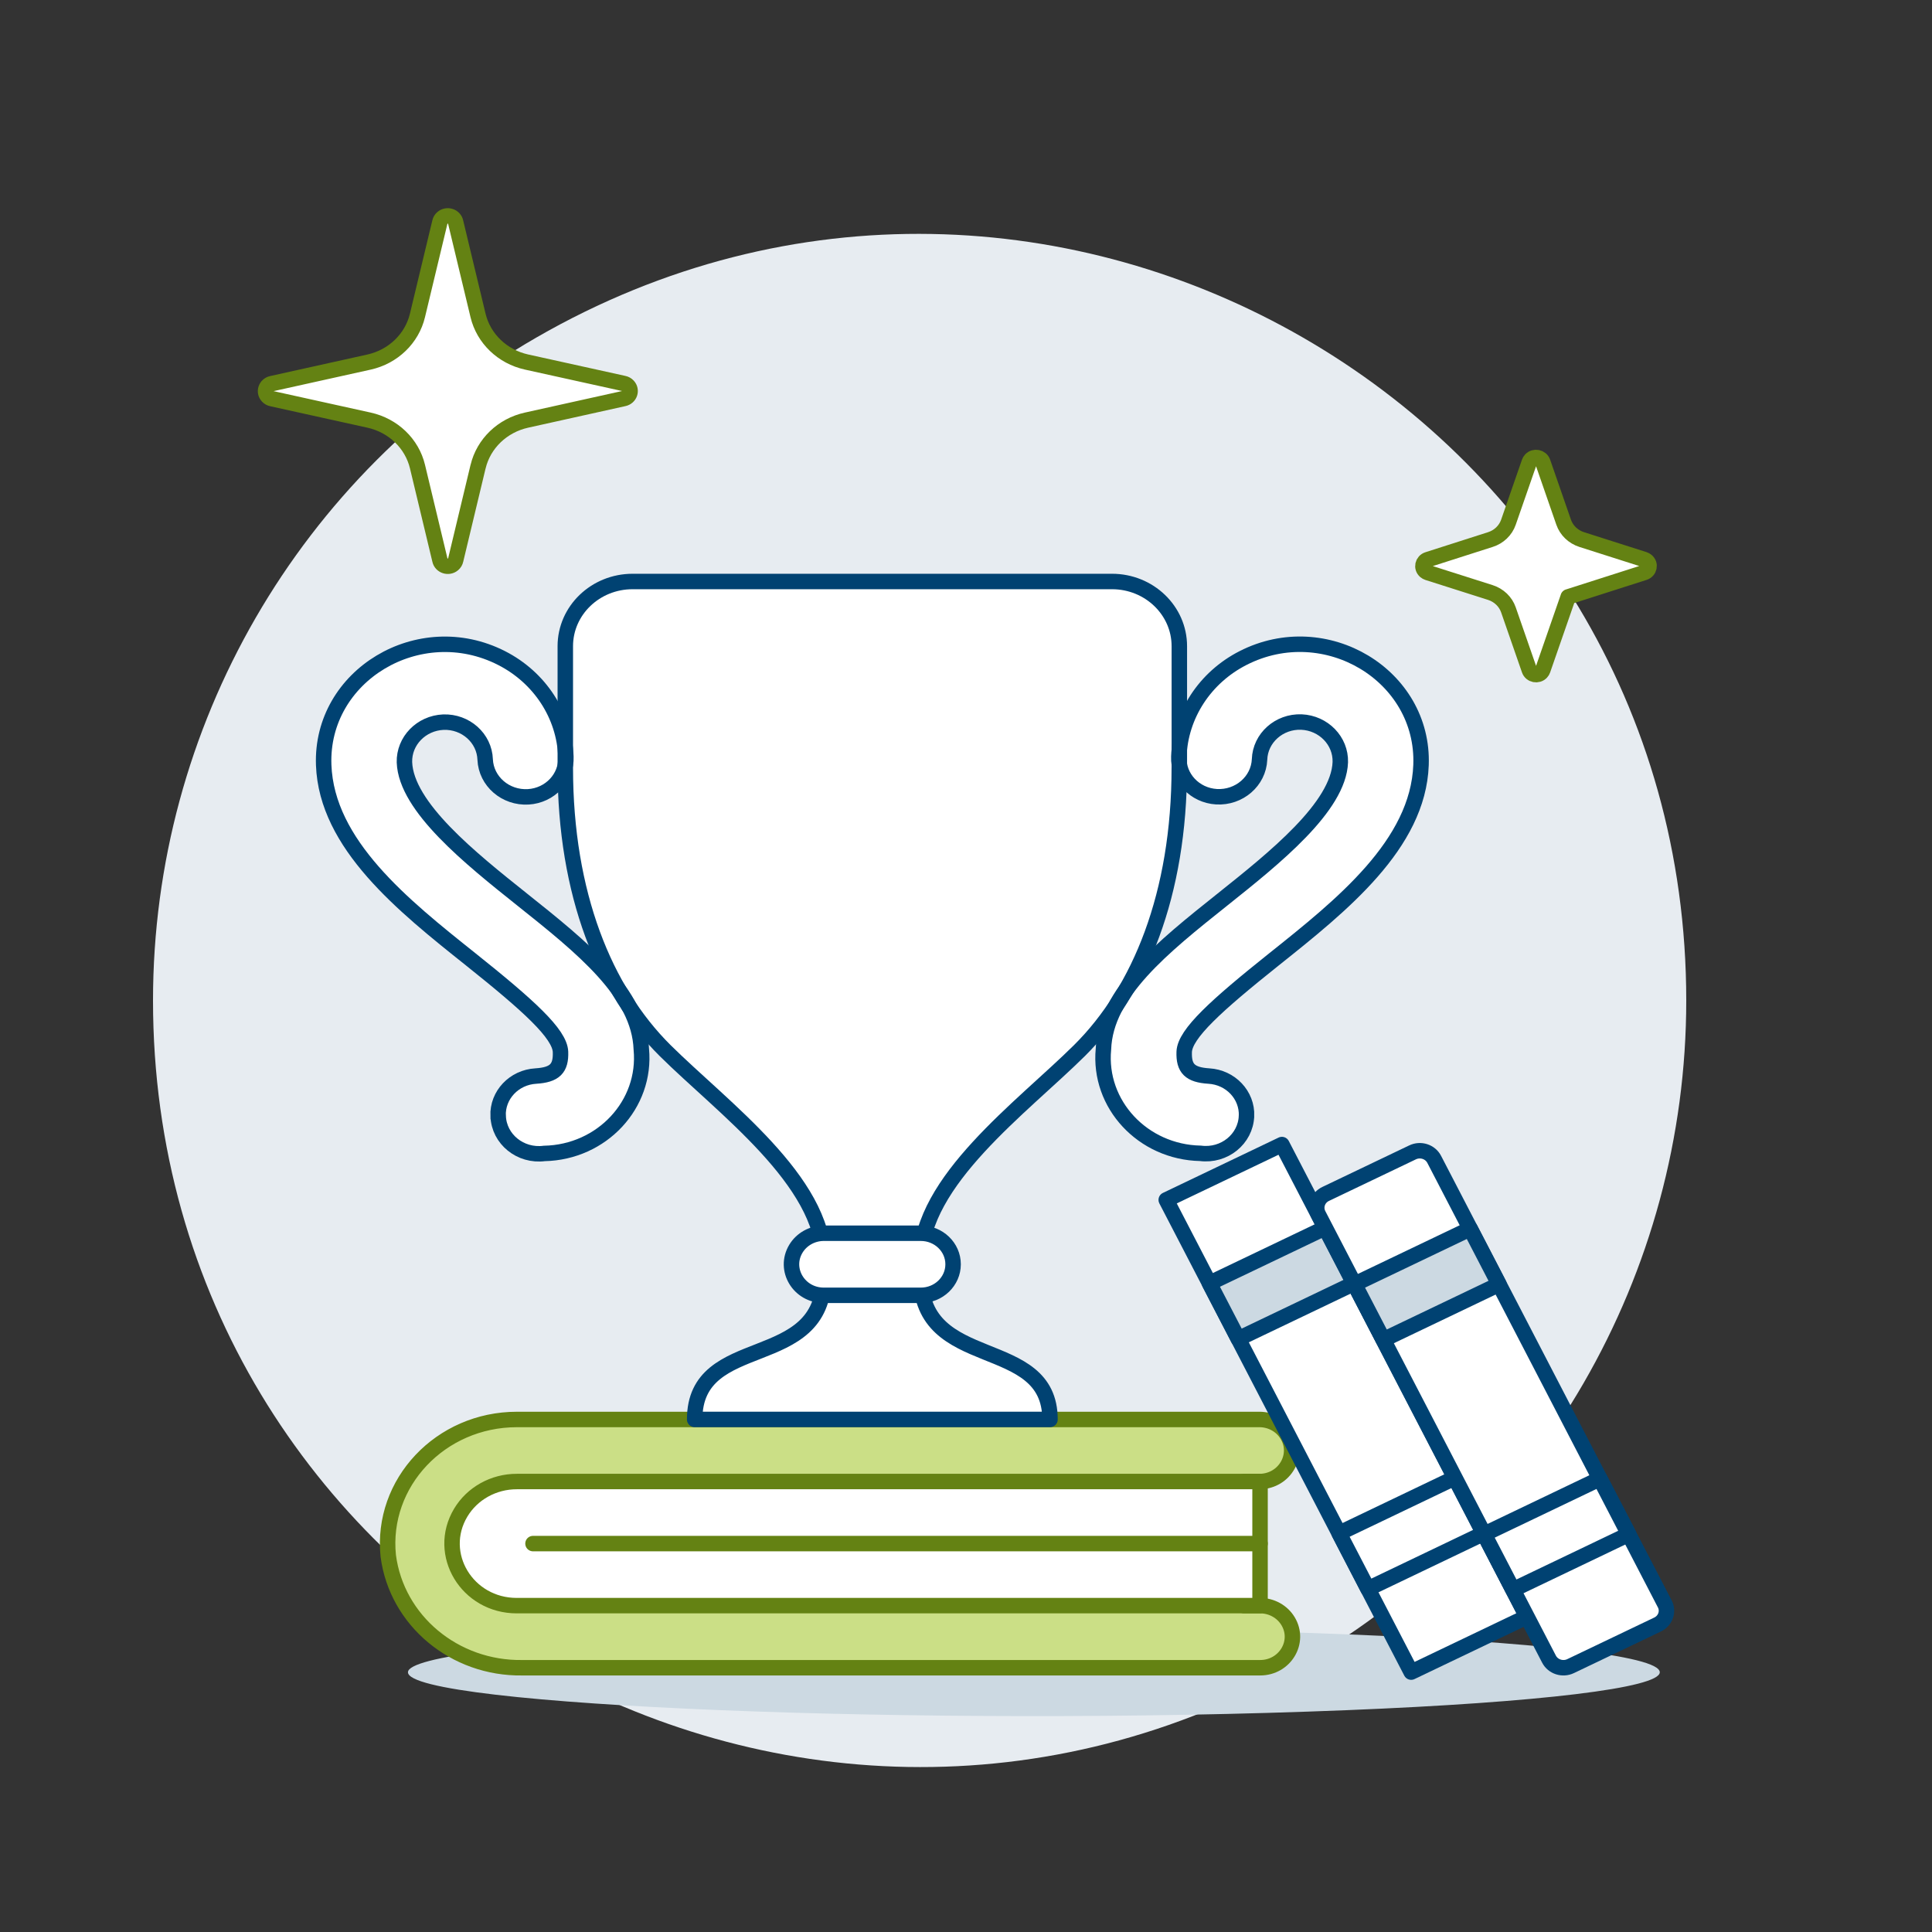 <?xml version="1.0" encoding="UTF-8"?>
<svg xmlns="http://www.w3.org/2000/svg" id="Acheivement-1--Streamline-Ux.svg" viewBox="0 0 500 500">
  <rect x="0" y="0" width="500" height="500" fill="#333333" stroke="none"/>
  <defs>
    <style>
      .cls-1 {
        fill: #cbdf86;
      }

      .cls-1, .cls-2, .cls-3, .cls-4, .cls-5, .cls-6, .cls-7, .cls-8 {
        stroke-width: 4px;
      }

      .cls-1, .cls-2, .cls-5, .cls-6, .cls-7, .cls-8 {
        stroke-linecap: round;
        stroke-linejoin: round;
      }

      .cls-1, .cls-7, .cls-8 {
        stroke: #648213;
      }

      .cls-9, .cls-2, .cls-4, .cls-8 {
        fill: none;
      }

      .cls-9, .cls-10, .cls-11, .cls-12 {
        stroke-width: 0px;
      }

      .cls-2, .cls-3, .cls-4, .cls-5, .cls-6 {
        stroke: #004272;
      }

      .cls-3, .cls-6, .cls-7, .cls-12 {
        fill: #fff;
      }

      .cls-10, .cls-5 {
        fill: #ccd9e2;
      }

      .cls-11 {
        fill: #e7ecf1;
      }
    </style>
  </defs>
  <path class="cls-11" d="M39.6,258.92c0,152.5,165.33,247.81,297.6,171.56,61.39-35.39,99.2-100.79,99.2-171.56,0-152.5-165.33-247.81-297.6-171.56-61.39,35.39-99.2,100.79-99.2,171.56Z"></path>
  <path class="cls-10" d="M105.58,432.78c0,8.72,134.99,14.18,242.98,9.81,50.12-2.02,80.99-5.77,80.99-9.81,0-8.72-134.99-14.18-242.98-9.81-50.12,2.02-80.99,5.77-80.99,9.81Z"></path>
  <path class="cls-1" d="M100.48,402.64c2.17,16.76,17.15,29.25,34.73,28.97h190.9c6.44,0,10.46-6.69,7.24-12.05-1.49-2.48-4.25-4.02-7.24-4.02h-4.16v-32.12h4.16c6.44-.15,10.29-6.95,6.93-12.22-1.48-2.33-4.09-3.78-6.93-3.84h-192.34c-19.77,0-35.23,16.39-33.29,35.29Z"></path>
  <path class="cls-7" d="M326.1,415.54h-192.34c-12.87.02-20.94-13.35-14.52-24.07,2.99-4.99,8.53-8.06,14.52-8.05h192.34v32.12Z"></path>
  <path class="cls-8" d="M326.1,399.48h-188.16"></path>
  <path class="cls-6" d="M301.82,310.53l29.94-14.32,63.39,122.21-29.94,14.32-63.39-122.21Z"></path>
  <path class="cls-5" d="M313,332.1l29.94-14.32,7.46,14.38-29.94,14.32-7.46-14.38Z"></path>
  <path class="cls-6" d="M346.56,396.8l29.94-14.33,7.46,14.38-29.94,14.33-7.46-14.38Z"></path>
  <path class="cls-6" d="M430.83,415.05c1.05,1.98.2,4.41-1.88,5.39l-22.46,10.74c-2.07,1-4.58.19-5.61-1.8l-59.66-115.02c-1.04-1.98-.2-4.4,1.88-5.38l22.46-10.74c2.07-1,4.58-.19,5.61,1.8l59.66,115.02Z"></path>
  <path class="cls-5" d="M350.55,332.33l29.94-14.32,7.46,14.38-29.94,14.32-7.46-14.38Z"></path>
  <path class="cls-6" d="M384.11,397.03l29.94-14.33,7.46,14.38-29.94,14.33-7.46-14.38Z"></path>
  <path class="cls-12" d="M305.21,198.69v-31.46c0-9.24-7.8-16.74-17.42-16.74h-124.07c-9.62,0-17.42,7.49-17.42,16.74v31.46c0,32.66,10.19,57.67,25.85,73.21,14.87,14.74,41.08,33.71,41.08,54.23v4.22c0,24.97-33.45,14.17-33.45,37h91.96c0-22.09-33.45-12.05-33.45-37v-4.22c0-20.52,26.19-39.5,41.06-54.23,15.67-15.54,25.85-40.55,25.85-73.21Z"></path>
  <path class="cls-9" d="M322.6,288.82c.21-5.42-4.12-10.01-9.75-10.34-4.88-.31-6.53-1.94-6.38-6.25.17-4.69,8.32-12.04,23.26-23.97,17.47-13.93,37.28-29.73,38.03-50.29.86-23.17-24.72-38.55-46.04-27.68-9.9,5.04-16.24,14.78-16.64,25.53-.23,5.42,4.1,10.03,9.74,10.37,5.87.34,10.9-4.01,11.15-9.65.19-5.55,5.05-9.89,10.83-9.68,5.74.25,10.22,4.87,10.07,10.38-.42,11.56-17.07,24.85-30.45,35.52-15.6,12.44-30.32,24.18-30.85,38.75-1.36,14.28,10.18,26.67,25.11,26.97,6.16.79,11.68-3.68,11.91-9.64Z"></path>
  <path class="cls-3" d="M322.6,288.82c.21-5.42-4.12-10.01-9.75-10.34-4.88-.31-6.53-1.94-6.38-6.25.17-4.69,8.32-12.04,23.26-23.97,17.47-13.93,37.28-29.73,38.03-50.29.86-23.17-24.72-38.55-46.04-27.68-9.9,5.04-16.24,14.78-16.64,25.53-.23,5.42,4.1,10.03,9.74,10.37,5.87.34,10.9-4.01,11.15-9.65.19-5.55,5.05-9.89,10.83-9.68,5.74.25,10.22,4.87,10.07,10.38-.42,11.56-17.07,24.85-30.45,35.52-15.6,12.44-30.32,24.18-30.85,38.75-1.36,14.28,10.18,26.67,25.11,26.97,6.16.79,11.68-3.68,11.91-9.64Z"></path>
  <path class="cls-12" d="M128.91,288.82c-.21-5.43,4.13-10.02,9.77-10.34,4.88-.31,6.53-1.94,6.38-6.25-.17-4.69-8.32-12.04-23.26-23.97-17.48-13.93-37.28-29.73-38.03-50.29-.85-23.17,24.73-38.54,46.05-27.66,9.89,5.05,16.23,14.78,16.63,25.54.23,5.42-4.1,10.03-9.74,10.37-5.87.34-10.9-4.01-11.15-9.65-.19-5.55-5.05-9.89-10.82-9.68-5.74.25-10.21,4.87-10.07,10.38.42,11.56,17.07,24.85,30.45,35.52,15.6,12.44,30.32,24.18,30.85,38.75,1.36,14.28-10.18,26.67-25.11,26.97-6.17.8-11.72-3.69-11.93-9.67Z"></path>
  <path class="cls-4" d="M128.91,288.82c-.21-5.43,4.13-10.02,9.77-10.34,4.88-.31,6.53-1.94,6.38-6.25-.17-4.69-8.32-12.04-23.26-23.97-17.48-13.93-37.28-29.73-38.03-50.29-.85-23.17,24.73-38.54,46.05-27.66,9.89,5.05,16.23,14.78,16.63,25.54.23,5.42-4.1,10.03-9.74,10.37-5.87.34-10.9-4.01-11.15-9.65-.19-5.55-5.05-9.89-10.82-9.68-5.74.25-10.21,4.87-10.07,10.38.42,11.56,17.07,24.85,30.45,35.52,15.6,12.44,30.32,24.18,30.85,38.75,1.36,14.28-10.18,26.67-25.11,26.97-6.17.8-11.72-3.69-11.93-9.67Z"></path>
  <path class="cls-2" d="M305.21,198.69v-31.46c0-9.24-7.8-16.74-17.42-16.74h-124.07c-9.62,0-17.42,7.49-17.42,16.74v31.46c0,32.66,10.19,57.67,25.85,73.21,14.87,14.74,41.08,33.71,41.08,54.23v4.22c0,24.97-33.45,14.17-33.45,37h91.96c0-22.09-33.45-12.05-33.45-37v-4.22c0-20.52,26.19-39.5,41.06-54.23,15.67-15.54,25.85-40.55,25.85-73.21Z"></path>
  <path class="cls-3" d="M246.66,327.2c0,4.43-3.74,8.03-8.36,8.03h-25.09c-6.44,0-10.46-6.69-7.24-12.05,1.49-2.48,4.25-4.02,7.24-4.02h25.09c4.62,0,8.36,3.6,8.36,8.03Z"></path>
  <path class="cls-7" d="M123.73,120.77c1.43-5.99,6.3-10.66,12.53-12.04l25.16-5.58c1.57-.32,2.19-2.14,1.12-3.29-.3-.32-.69-.54-1.12-.62l-25.16-5.55c-6.23-1.38-11.1-6.06-12.54-12.04l-5.8-24.17c-.32-1.51-2.22-2.12-3.42-1.1-.34.29-.57.67-.66,1.1l-5.8,24.15c-1.43,5.99-6.29,10.68-12.52,12.07l-25.14,5.57c-1.57.32-2.19,2.14-1.12,3.29.3.32.69.54,1.12.62l25.14,5.55c6.23,1.38,11.1,6.05,12.53,12.04l5.8,24.17c.32,1.51,2.22,2.12,3.42,1.1.34-.29.57-.67.66-1.1l5.79-24.16Z"></path>
  <path class="cls-7" d="M405.84,154.47l19.69-6.3c1.35-.44,1.7-2.12.62-3.02-.18-.15-.39-.27-.62-.35l-16.18-5.16c-2.21-.71-3.94-2.37-4.68-4.49l-5.39-15.54c-.45-1.3-2.19-1.64-3.13-.62-.17.18-.29.39-.37.62l-5.4,15.54c-.73,2.12-2.47,3.79-4.68,4.49l-16.19,5.18c-1.35.43-1.71,2.1-.65,3.01.19.16.41.28.65.36l16.19,5.15c2.21.71,3.95,2.37,4.68,4.49l5.4,15.55c.45,1.3,2.19,1.64,3.13.62.17-.18.29-.39.37-.62l6.57-18.92Z"></path>
</svg>
